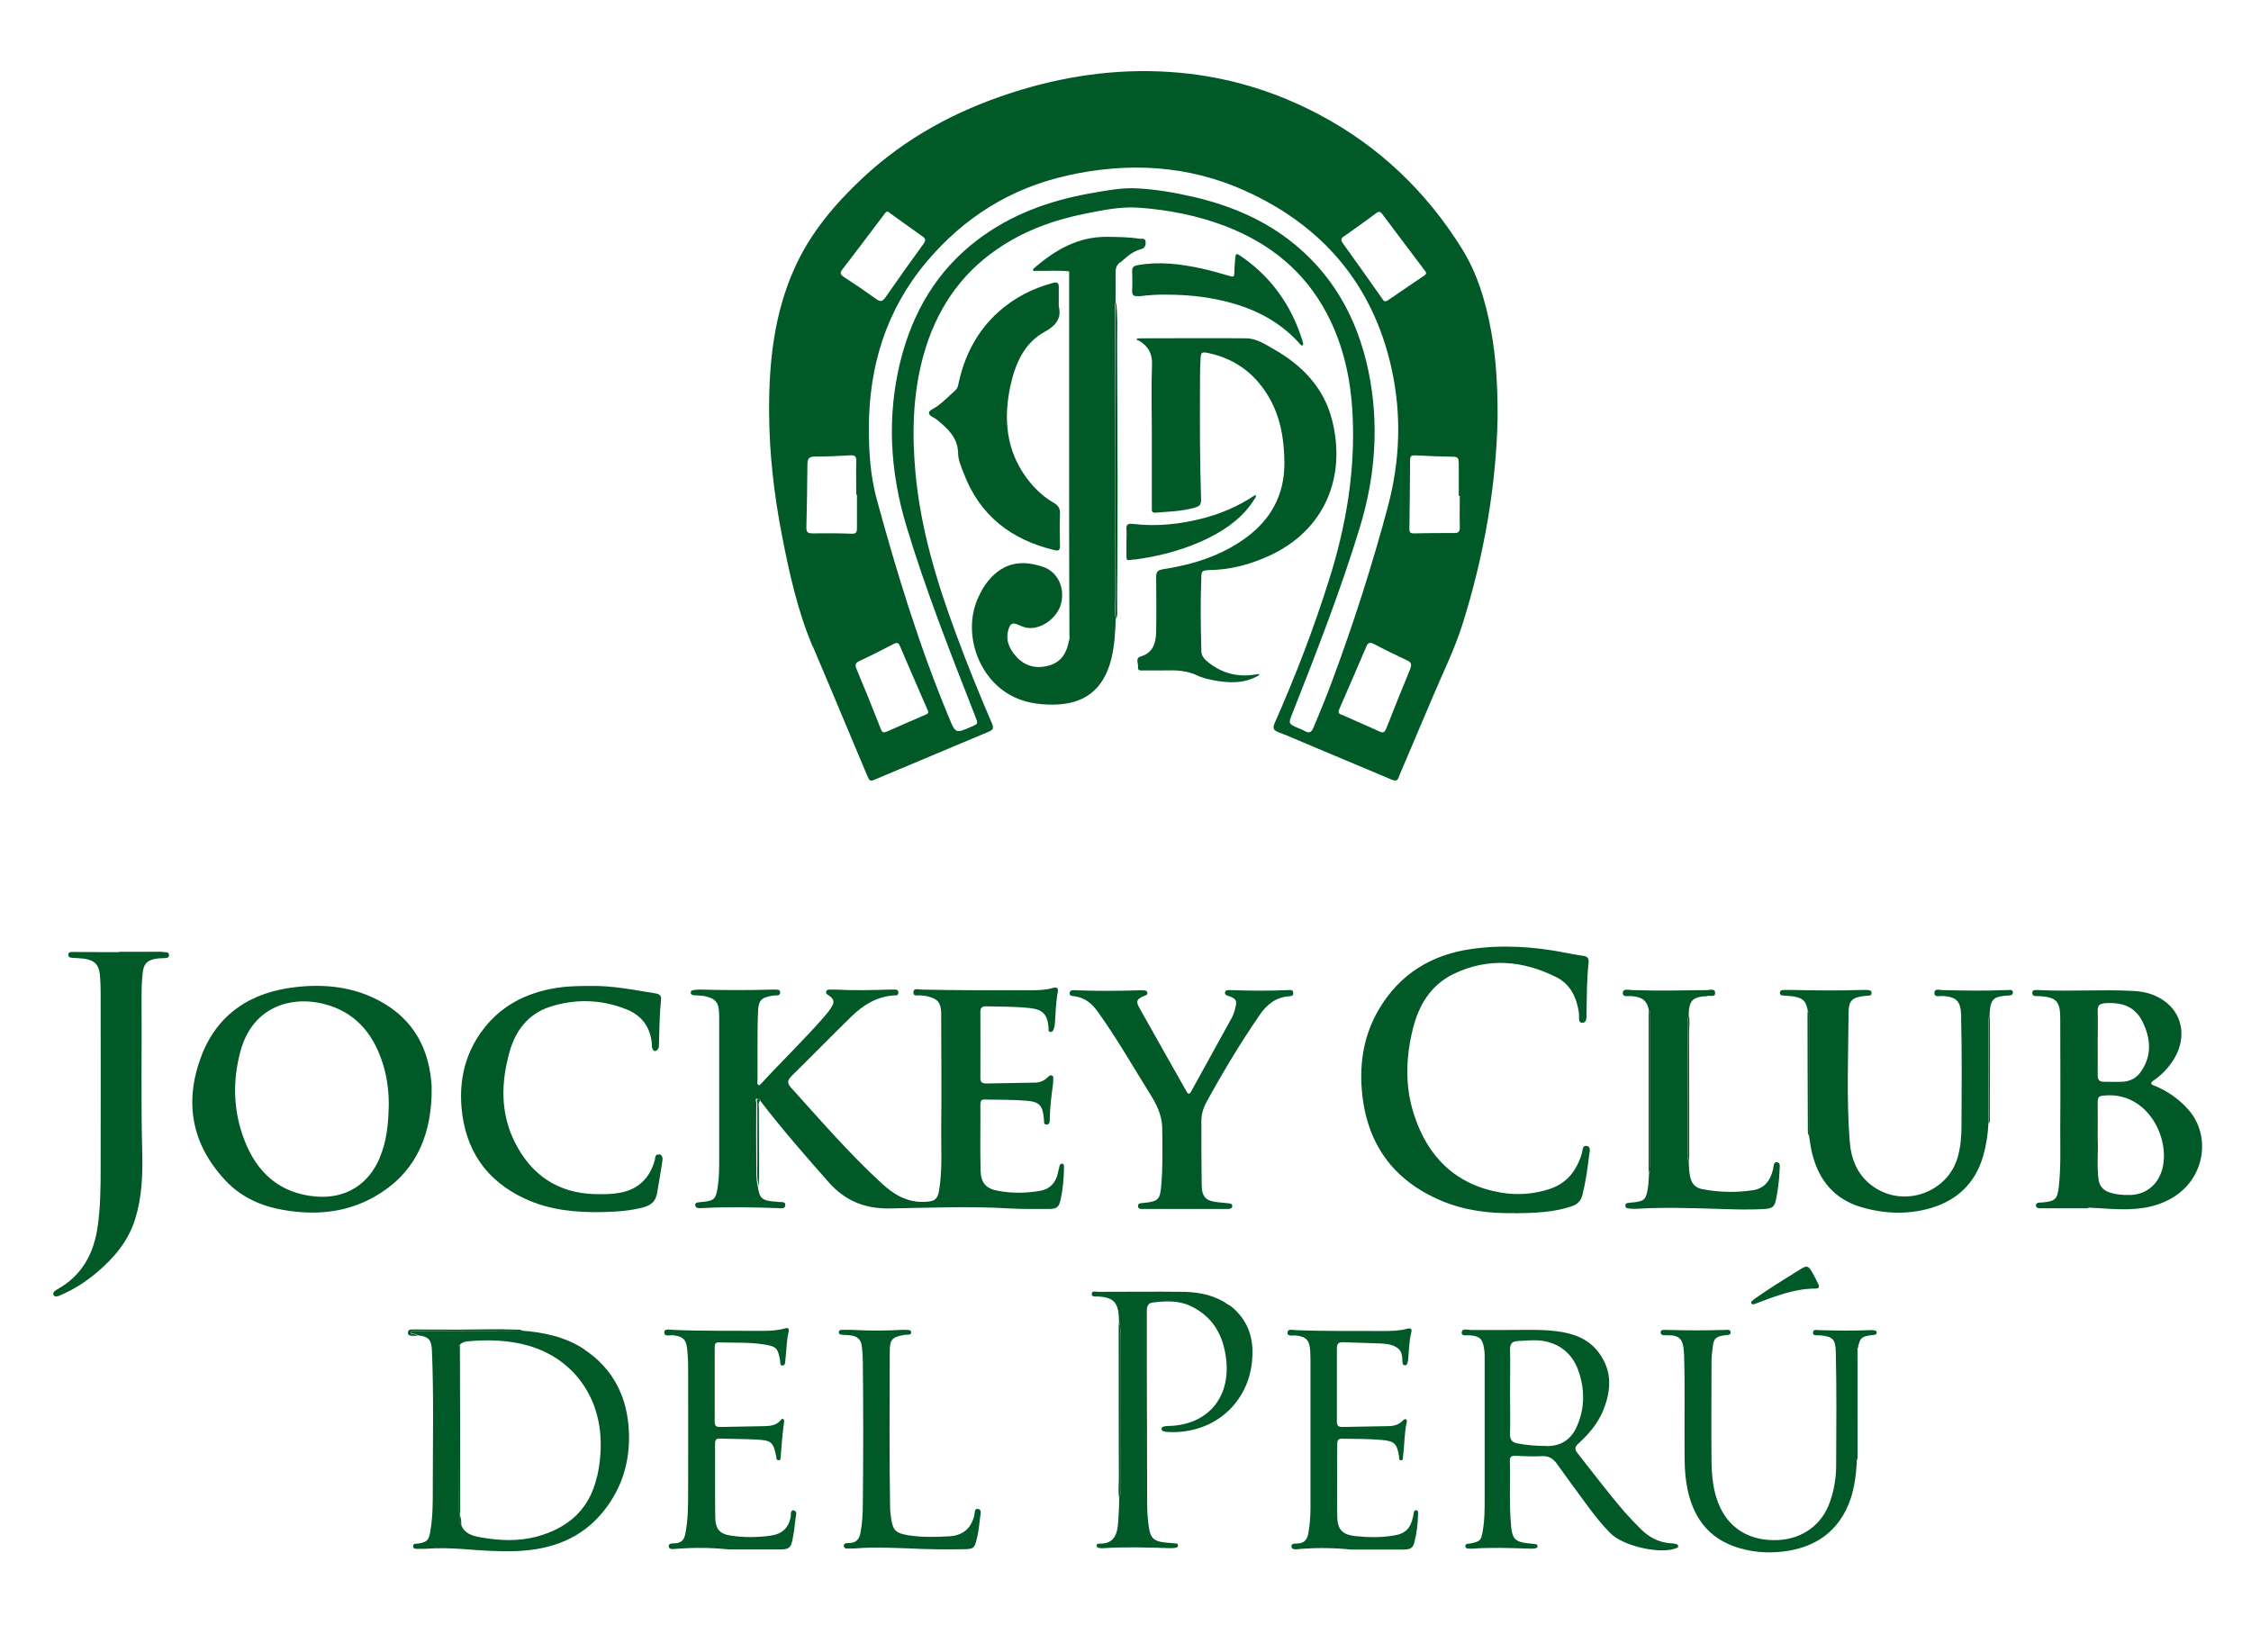 <?xml version="1.0" encoding="UTF-8"?>
<svg id="Layer_1" data-name="Layer 1" xmlns="http://www.w3.org/2000/svg" viewBox="0 0 130.39 95.69">
  <defs>
    <style>
      .cls-1 {
        fill: #015927;
      }
    </style>
  </defs>
  <path class="cls-1" d="m33.83,78.16c-1.08-.71-2.31-.97-3.58-1.07-1.8,0-3.6.02-5.4.02-.3,0-.6,0-.9,0-.06,0-.14-.01-.15.06-.02.12.09.09.15.1.09.02.18.02.25.09.63.07.79.24.82.9.11,2.6.05,5.2.05,7.8,0,.9.01,1.8-.15,2.7-.09.48-.18.56-.66.66-.12.02-.33-.02-.33.15,0,.21.22.15.35.16.1,0,.21,0,.32,0,.74-.06,1.47-.04,2.2.01,1.03.08,2.07.16,3.11.12,2.02-.08,3.79-.71,5.09-2.36,1.05-1.33,1.5-2.87,1.43-4.54-.08-2-.89-3.66-2.6-4.79Zm.75,7.38c-.42,1.89-1.65,2.97-3.45,3.47-1.09.3-2.21.25-3.31.05-.44-.08-.89-.2-1.09-.68-.16-.19-.12-.41-.09-.63,0-.03,0-.06,0-.09-.1-.11-.07-.26-.07-.39,0-3.01-.01-6.02-.02-9.04,0-.11-.04-.24.09-.32.11-.14.28-.18.44-.2,1.19-.11,2.38-.08,3.53.25,2.49.72,4.08,2.8,4.18,5.43.03.73-.04,1.44-.2,2.15Z"/>
  <path class="cls-1" d="m101.48,75.37s-.06.06-.04.12c.03.06.08.09.16.07.05-.02.1-.04.16-.06,1.1-.42,2.21-.85,3.42-.85.21,0,.21-.13.14-.27-.1-.22-.22-.43-.33-.64-.24-.42-.32-.45-.73-.19-.86.53-1.73,1.07-2.56,1.65-.07.05-.14.11-.21.17Z"/>
  <path class="cls-1" d="m47.07,37.42c1.05,2.46,2.07,4.92,3.11,7.39.2.47.2.48.55.33,2.17-.91,4.34-1.83,6.52-2.74.25-.1.34-.19.21-.49-.74-1.71-1.44-3.44-2.08-5.18-1.12-3.02-2.05-6.09-2.35-9.32-.21-2.32-.16-4.63.48-6.89.71-2.5,2.05-4.56,4.2-6.05,1.55-1.08,3.29-1.72,5.14-2.09,1.02-.2,2.04-.42,3.08-.35,1.73.12,3.42.45,5.05,1.07,2.57.99,4.6,2.62,5.89,5.09.96,1.83,1.38,3.8,1.48,5.85.16,3.27-.38,6.44-1.36,9.54-.89,2.83-1.95,5.59-3.15,8.3-.14.32-.07.43.24.55.62.23,1.22.51,1.83.76,1.57.66,3.13,1.31,4.69,1.97.23.1.36.09.43-.16.03-.1.08-.19.12-.29.59-1.4,1.19-2.79,1.78-4.19.6-1.44,1.31-2.85,1.78-4.34,1.27-4.02,1.97-8.14,2.04-12.04,0-1.91-.1-3.48-.39-5.04-.31-1.65-.78-3.25-1.67-4.68-2.07-3.33-4.82-5.96-8.31-7.8-2.69-1.42-5.56-2.25-8.6-2.45-3.14-.21-6.2.24-9.2,1.21-3.22,1.04-6.13,2.61-8.61,4.93-1.6,1.5-3.01,3.16-3.92,5.17-1.21,2.66-1.51,5.48-1.5,8.36.01,2.44.29,4.86.76,7.25.42,2.15.89,4.29,1.75,6.33Zm6.53,3.99c-.74.32-1.48.64-2.22.97-.18.08-.28.07-.36-.15-.45-1.16-.92-2.31-1.4-3.46-.1-.24-.09-.36.17-.48.67-.31,1.32-.64,1.97-.98.2-.1.29-.08.37.12.52,1.21,1.04,2.42,1.57,3.63.02.05.05.11.07.16,0,.13-.08.15-.17.19Zm28.09-2.66c-.47,1.14-.93,2.28-1.38,3.43-.09.22-.17.32-.42.19-.71-.33-1.43-.63-2.14-.95-.09-.04-.22-.04-.21-.23.02-.04.04-.11.07-.18.51-1.17,1.02-2.34,1.52-3.52.1-.25.2-.31.46-.18.62.33,1.26.64,1.9.94.23.11.31.21.2.48Zm2.81-11.96c0,.65,0,1.29,0,1.94h.06c0,.6-.02,1.2,0,1.8.01.29-.09.36-.36.35-.77,0-1.53,0-2.3.02-.21,0-.26-.06-.26-.25.02-1.34.03-2.68.04-4.01,0-.23.1-.27.3-.26.74.04,1.47.07,2.21.08.25,0,.31.11.3.33Zm-6.67-13.08c.64-.45,1.27-.9,1.9-1.37.16-.12.24-.06.33.05.82,1.09,1.64,2.18,2.46,3.27.09.11.14.2,0,.29-.72.49-1.44.98-2.16,1.47-.04.02-.08.03-.11.04-.12-.01-.15-.11-.2-.18-.75-1.06-1.5-2.13-2.26-3.18-.12-.17-.14-.27.04-.4Zm-16.02-3.54c3.53-.79,7.02-.61,10.33.89,4.47,2.02,7.38,5.42,8.46,10.26.6,2.69.5,5.39-.21,8.04-.91,3.41-1.99,6.77-3.22,10.08-.34.92-.71,1.82-1.09,2.72-.12.28-.25.33-.5.19-.1-.06-.22-.1-.33-.15-.64-.27-.63-.27-.38-.89,1.4-3.55,2.79-7.11,3.9-10.76.91-2.99,1.13-6.02.49-9.09-.65-3.08-2.11-5.68-4.64-7.6-1.66-1.26-3.57-2.02-5.6-2.48-1.06-.24-2.13-.42-3.21-.47-.87-.04-1.74.13-2.59.28-2.4.42-4.64,1.22-6.6,2.71-2.35,1.78-3.75,4.18-4.46,7.01-.79,3.2-.61,6.37.33,9.52,1.13,3.77,2.58,7.43,4.01,11.09.16.41.17.41-.23.58-.92.4-.92.4-1.31-.55-1.71-4.11-3.01-8.36-4.18-12.65-.36-1.32-.45-2.7-.45-4.07,0-3.61,1-6.88,3.35-9.67,2.16-2.56,4.86-4.26,8.15-4.99Zm-13.01,5.43c.8-1.03,1.58-2.08,2.37-3.12.07-.09.12-.21.25-.23.06.04.12.09.18.13.61.44,1.21.88,1.83,1.31.2.14.2.24.07.43-.75,1.03-1.49,2.07-2.22,3.12-.17.24-.29.25-.53.08-.61-.44-1.23-.86-1.86-1.27-.21-.14-.26-.23-.09-.45Zm-2.03,11.32c0-.33.08-.48.45-.47.67,0,1.35-.03,2.02-.07.28-.02.37.05.36.34-.02.64,0,1.29,0,1.94h.04c0,.65,0,1.29,0,1.94,0,.25-.06.33-.33.32-.75-.03-1.5-.03-2.25-.02-.23,0-.35-.04-.35-.32.03-1.21.05-2.43.06-3.65Z"/>
  <path class="cls-1" d="m94.54,57.71c.6.06.86.26.97.8.12.13.08.28.08.43,0,2.91,0,5.81,0,8.72,0,.12.02.24-.07.34-.01-.09-.02-.19-.03-.28,0,.09.01.19.03.28-.02.28-.02.57-.07.85-.1.65-.21.74-.86.81-.09,0-.18.02-.27.03-.1.01-.18.04-.17.16,0,.12.08.15.18.16.15.01.3.03.45.02,1.53-.09,3.06-.05,4.59,0,.95.03,1.89.07,2.84.01.46-.03.58-.12.67-.57.11-.54.18-1.1.2-1.65,0-.18.09-.47-.16-.49-.2-.02-.18.27-.22.43-.15.61-.47,1.08-1.14,1.19-.99.15-1.98.13-2.96-.06-.38-.07-.6-.3-.69-.68-.07-.31-.08-.62-.09-.94-.11-.16-.07-.35-.07-.52,0-2.41,0-4.82,0-7.23,0-.22-.03-.45.07-.66,0-.11,0-.21.01-.31.05-.55.23-.74.77-.82.1-.01.21,0,.31-.03.16-.03.44.08.44-.17,0-.29-.3-.17-.47-.17-1.44.02-2.88.05-4.32,0-.2,0-.55-.12-.56.17-.01.26.33.16.52.18Z"/>
  <path class="cls-1" d="m38.16,66.89c-.23-.04-.2.21-.24.36-.3,1.01-.94,1.65-2,1.85-.48.09-.96.09-1.44.08-2.16-.05-3.71-1.11-4.66-3.01-.85-1.69-.8-3.5-.29-5.28.34-1.19,1.07-2.14,2.29-2.55,1.49-.49,2.99-.45,4.46.13.9.36,1.4,1.04,1.48,2.02,0,.07-.01.16.02.22.03.07.05.19.17.18.08,0,.12-.07.17-.13.06-.08.05-.17.05-.26.03-.86.03-1.71.12-2.57.03-.26-.09-.34-.32-.38-1.26-.2-2.51-.46-3.8-.43-.65,0-1.29.01-1.93.11-1.81.29-3.33,1.08-4.4,2.61-.9,1.28-1.23,2.72-1.11,4.27.2,2.49,1.42,4.29,3.69,5.34,1.42.66,2.95.8,4.49.77.81-.02,1.62-.07,2.41-.29.41-.12.65-.34.74-.79.11-.61.2-1.21.3-1.82.03-.17.05-.41-.18-.45Z"/>
  <path class="cls-1" d="m56.66,87.42c-.23-.05-.19.23-.22.36-.18.76-.66,1.17-1.42,1.22-.81.05-1.62.07-2.43-.06-.7-.12-.87-.28-.97-.97-.03-.21-.06-.42-.06-.63-.05-3.01-.03-6.01-.02-9.02,0-.74.14-.86.87-.99.13-.02.38.04.37-.14,0-.2-.26-.12-.41-.15-.01,0-.03,0-.04,0-1.02.06-2.04.06-3.06,0-.16,0-.33,0-.5,0-.09,0-.19.04-.18.15,0,.11.11.13.2.14.15.01.3.01.45.03.44.05.64.24.69.69.03.27.05.54.05.81.03,2.75.03,5.5,0,8.25,0,.57-.03,1.14-.14,1.71-.06.29-.18.5-.5.56-.17.03-.49-.04-.46.2.02.21.33.11.51.13.07,0,.15,0,.23-.01.98-.08,1.95-.03,2.93,0,1.11.06,2.22.07,3.34.05.5-.01.56-.07.68-.55.12-.44.15-.89.21-1.33.02-.15.09-.4-.09-.44Z"/>
  <path class="cls-1" d="m46.02,87.5c-.27-.05-.19.26-.22.4-.13.63-.51.97-1.13,1.06-.76.11-1.53.12-2.29.01-.69-.09-.94-.38-.95-1.08-.02-1.41,0-2.83-.01-4.24,0-.23.06-.32.3-.31.71.03,1.41.02,2.12.06.87.05.95.15,1.13,1.01,0,.01,0,.03,0,.04,0,.08.04.15.13.15.1,0,.12-.08.12-.16.05-.69.1-1.38.2-2.06,0-.06.01-.13-.04-.16-.09-.06-.14.03-.18.08-.23.26-.54.31-.86.32-.87.02-1.74.03-2.62.05-.22,0-.32-.05-.32-.3,0-1.44,0-2.89,0-4.33,0-.18.04-.28.25-.27.87.03,1.75-.02,2.61.12.72.11.8.22.93.94.02.11-.03.29.14.28.15,0,.15-.17.16-.29.07-.55.06-1.11.19-1.66.05-.19-.03-.26-.21-.2-.39.11-.8.14-1.2.14-1.73-.01-3.46.02-5.19-.05-.21,0-.58-.11-.6.12-.02.31.35.16.54.19.53.07.72.23.78.76.03.33.06.66.06.99,0,2.47.01,4.93,0,7.4,0,.78-.01,1.56-.16,2.34-.06.29-.17.5-.5.55-.17.03-.49-.04-.46.2.02.21.33.13.51.12.98-.07,1.95-.06,2.93.04,1.02,0,2.05,0,3.07,0,.43,0,.56-.1.65-.53.08-.41.14-.83.18-1.25.02-.16.12-.43-.09-.47Z"/>
  <path class="cls-1" d="m9.44,55.14c-.06,0-.12,0-.18,0h-2.35v.02c-.3,0-.6,0-.9,0-.6,0-1.2-.01-1.8-.01-.12,0-.26,0-.25.18,0,.14.13.15.23.16.22.02.45.02.67.05.61.08.88.35.93.97.03.34.04.69.04,1.04,0,3.37.01,6.74,0,10.11,0,1.13-.01,2.26-.17,3.38-.22,1.57-.9,2.85-2.33,3.65-.05.03-.11.06-.15.1-.07.06-.13.13-.08.23.05.1.15.1.23.08.1-.02.19-.08.29-.12.71-.31,1.35-.73,1.94-1.22,1.03-.86,1.88-1.85,2.28-3.17.38-1.24.43-2.52.4-3.8-.08-2.96-.02-5.93-.04-8.89,0-.38,0-.75.03-1.13.06-.79.06-1.24,1.23-1.26.14,0,.35,0,.33-.19-.01-.2-.22-.15-.37-.16Z"/>
  <path class="cls-1" d="m61,16.39c-1.17.31-2.21.84-3.12,1.64-1.27,1.12-2.01,2.56-2.36,4.2-.03.15-.06.28-.19.39-.35.31-.67.65-1.05.92-.17.12-.47.24-.47.37,0,.2.3.27.47.41.61.51,1.2,1.02,1.22,1.94,0,.38.17.76.31,1.12.92,2.47,2.75,3.89,5.27,4.49.24.06.32.01.32-.24-.01-.62-.03-1.23,0-1.85.02-.32-.1-.5-.36-.65-.65-.37-1.17-.89-1.61-1.49-1.14-1.58-1.3-3.35-.92-5.2.28-1.32.79-2.56,2.01-3.22.75-.41.96-.87.81-1.48,0-.45,0-.77,0-1.08.01-.27-.09-.34-.35-.27Z"/>
  <path class="cls-1" d="m64.89,15.21c.37-.31.7-.65,1.19-.77.24-.06.3-.23.28-.44-.02-.23-.22-.15-.36-.17-.63-.1-1.26-.1-1.89-.11-1.65-.01-2.97.75-4.17,1.78-.04.04-.11.09-.1.13.02.11.12.06.18.06.63.02,1.26-.04,1.89.03.17.1.09.27.09.41,0,6.84,0,13.67,0,20.51,0,.16.03.33-.08.48-.13.7-.44,1.24-1.17,1.44-.73.2-1.38.04-1.89-.53-.41-.45-.64-.98-.43-1.61.11-.31.23-.36.54-.23.17.07.33.15.51.18.8.13,1.76-.55,1.98-1.39.24-.91-.18-1.85-1.04-2.14-1.21-.41-2.27-.28-3.17.8-.23.28-.41.59-.56.92-.94,1.96-.12,4.58,1.76,5.67.81.47,1.68.6,2.6.59,1.77-.02,2.87-.88,3.31-2.6.2-.78.24-1.57.27-2.37-.07-.48-.02-.96-.02-1.44,0-5.44-.01-10.88-.02-16.33,0-.19-.03-.39.03-.58,0-.57,0-1.14,0-1.71,0-.24.05-.42.25-.59Z"/>
  <path class="cls-1" d="m65.94,17.17c.58-.08,1.17-.11,1.59-.1,1.2,0,2.23.11,3.24.34,1.72.39,3.26,1.12,4.47,2.45.06.06.13.19.2.15.09-.06.02-.19,0-.28-.27-.87-.64-1.68-1.14-2.44-.63-.95-1.41-1.75-2.35-2.4-.36-.25-.38-.25-.41.21-.02.24-.04.48-.04.72,0,.22-.07.23-.27.17-.55-.16-1.1-.32-1.65-.44-1.21-.26-2.43-.41-3.67-.19-.24.04-.34.12-.33.37.01.36.02.72,0,1.08-.01.28.07.38.36.34Z"/>
  <path class="cls-1" d="m25.01,63.04c-.11-2.28-1.07-4.05-3.13-5.11-1.47-.76-3.08-.93-4.7-.75-2.63.28-4.62,1.55-5.55,4.09-.97,2.64-.51,5.06,1.44,7.13.89.95,2.04,1.47,3.31,1.69,1.86.33,3.67.18,5.33-.77,2.25-1.28,3.2-3.32,3.29-5.83,0-.15,0-.3,0-.45Zm-3,4.01c-.66,1.58-1.99,2.41-3.71,2.27-2.12-.18-3.45-1.41-4.17-3.34-.62-1.65-.66-3.35-.21-5.05.73-2.74,3.16-3.32,5.15-2.68,1.69.54,2.63,1.81,3.13,3.45.24.78.32,1.59.32,2.28-.02,1.14-.12,2.13-.52,3.08Z"/>
  <path class="cls-1" d="m61.56,67.42c-.22-.03-.18.19-.23.32-.03.08-.04.18-.06.26-.14.54-.45.89-1.03.99-.81.14-1.62.15-2.42,0-.7-.12-1-.46-1.02-1.17-.03-1.28,0-2.56-.01-3.84,0-.18.04-.29.25-.28.81.02,1.63,0,2.43.07.76.06.93.29,1,1.06.01.13-.03.32.15.32.2,0,.19-.2.19-.35.01-.68.1-1.35.19-2.02,0-.07.01-.15.01-.23,0-.09.03-.19-.08-.24-.1-.04-.17.03-.23.09-.2.2-.44.31-.72.32-.95.02-1.9.03-2.84.05-.24,0-.36-.06-.35-.33.01-1.26,0-2.53,0-3.79,0-.25.07-.35.33-.35.84.02,1.69.01,2.52.1.76.08,1.02.35,1.1,1.11.01.1-.05.24.09.27.15.03.19-.11.23-.23.03-.1.05-.21.05-.31.04-.58.05-1.17.16-1.75.05-.27-.07-.32-.3-.25-.42.12-.86.13-1.3.13-2.09,0-4.18.01-6.27-.04-.17,0-.48-.11-.49.15-.02.28.29.16.46.19.13.02.26.02.4.06.56.16.71.33.75.91,0,.09,0,.18,0,.27,0,2.2.03,4.39,0,6.59,0,1.11.06,2.23-.1,3.33-.09.66-.25.78-.91.8-.97.03-1.73-.43-2.41-1.05-1.89-1.73-3.56-3.67-5.27-5.56-.22-.24-.24-.42.01-.67,1.17-1.15,2.31-2.32,3.49-3.47.67-.65,1.44-1.13,2.4-1.21.13-.01.31.04.31-.16,0-.23-.2-.17-.34-.18-.04,0-.09,0-.14,0-1.05.03-2.11.06-3.16,0-.12,0-.24,0-.36,0-.09,0-.16.04-.18.11-.04.1.04.16.12.21.34.23.38.39.17.72-.11.18-.24.34-.38.5-1.16,1.34-2.45,2.57-3.65,3.88-.05.05-.1.14-.18.11-.1-.04-.06-.16-.06-.24,0-.66,0-1.32,0-1.99,0-.66,0-1.32.03-1.99.02-.69.18-.86.87-.96.04,0,.09-.01.13-.01.14,0,.3,0,.28-.2-.02-.16-.17-.13-.29-.14-.04,0-.09,0-.14,0-1.38.04-2.77.04-4.15,0-.12,0-.24,0-.36.02-.1.01-.23.02-.24.15,0,.13.12.16.23.16.22.02.45.01.67.07.53.14.7.33.74.87,0,.12.01.24.01.36,0,2.72,0,5.45,0,8.17,0,.56,0,1.11-.09,1.67-.1.66-.2.76-.85.83-.09,0-.18.02-.27.03-.1,0-.18.04-.18.15,0,.1.07.16.17.18.07,0,.15.01.22,0,1.46-.08,2.92-.05,4.38,0,.16,0,.43.08.45-.16.02-.26-.26-.17-.42-.2-.07-.01-.15-.02-.22-.02-.72-.06-.87-.2-.96-.92-.11-.45-.07-.92-.08-1.38-.01-1.14-.01-2.27,0-3.41,0-.07-.13-.37.18-.19h0c.06,0,.09.04.08.1-.03,0-.05-.01-.06-.03.01.02.04.03.06.03,1.24,1.62,2.59,3.16,3.94,4.69.95,1.07,2.1,1.54,3.55,1.51,2.3-.04,4.6-.14,6.9,0,.75.04,1.5.03,2.26.03.52,0,.62-.09.73-.6.12-.56.17-1.13.18-1.7,0-.12.04-.32-.13-.34Z"/>
  <path class="cls-1" d="m69.91,33.03c1.24,0,2.41-.29,3.54-.8,3.36-1.51,4.53-4.67,3.71-7.9-.48-1.88-1.74-3.18-3.41-4.12-.49-.28-.99-.61-1.57-.61-2.05-.02-4.09,0-6.14,0-.07,0-.2.02-.2.03,0,.1.1.08.16.12.51.32.76.73.73,1.38-.05,1.31-.01,2.62-.01,3.93h0v4.15c0,.09,0,.18,0,.27-.02.18.07.24.24.22.72-.06,1.44-.08,2.14-.26.44-.12.49-.18.47-.66-.07-2.11-.07-4.21-.06-6.32,0-.54,0-1.08.03-1.62.02-.45.06-.47.48-.38,1.35.29,2.43,1,3.22,2.14.89,1.27,1.15,2.72,1.16,4.23,0,1.82-.76,3.24-2.21,4.31-1.44,1.06-3.09,1.57-4.83,1.84-.3.05-.39.15-.39.45.01,1.07.02,2.14,0,3.2-.02.63-.18,1.19-.89,1.4-.34.1-.13.41-.16.62-.03.23.18.19.32.19.41,0,.81.01,1.22,0,.65-.02,1.28,0,1.89.29.3.15.65.22.99.29.84.15,1.67.19,2.46-.23.06-.03.13-.05.14-.14-.06,0-.12.01-.18.02-1.11.19-2.08-.08-2.92-.83-.15-.14-.24-.29-.25-.5-.04-1.46-.06-2.92,0-4.38,0-.26.1-.32.35-.32Z"/>
  <path class="cls-1" d="m65.72,32.42c1.53-.21,3-.6,4.38-1.3,1.04-.53,1.96-1.22,2.59-2.24.04-.06.1-.12.04-.2,0-.01-.1.05-.15.08-.87.57-1.82.98-2.83,1.25-1.36.36-2.75.51-4.15.34-.3-.03-.37.06-.35.33.02.24,0,.48,0,.72h0c0,.2,0,.39,0,.59,0,.53-.04.49.45.42Z"/>
  <path class="cls-1" d="m82.06,87.49c-.11-.01-.16.06-.17.16,0,.06-.02.12-.03.18-.16.74-.44,1.03-1.2,1.14-.72.11-1.44.1-2.16.02-.75-.08-1.03-.39-1.04-1.15-.02-1.4,0-2.8,0-4.19,0-.24.09-.31.32-.3.75.02,1.5,0,2.25.07.75.07.89.21,1.01.95.02.09-.04.24.13.23.12-.01.09-.14.1-.22.09-.67.07-1.35.22-2.01.01-.05.01-.12-.06-.15-.07-.02-.12.03-.16.07-.23.25-.54.33-.86.33-.89.02-1.77.03-2.66.05-.24,0-.31-.09-.31-.32,0-1.41,0-2.83,0-4.24,0-.29.12-.36.38-.35.71.03,1.41.04,2.12.07.36.02.73.05,1.03.28.27.2.25.53.27.83,0,.08.04.15.13.16.09.01.13-.05.15-.13.02-.07.05-.14.05-.22.05-.52.05-1.05.18-1.56.05-.2-.02-.27-.24-.21-.42.11-.86.13-1.3.13-1.71-.01-3.43.02-5.14-.05-.17,0-.48-.11-.49.14-.01.26.3.15.47.17.59.06.8.26.84.84.01.19.02.39.02.59,0,2.86,0,5.71,0,8.57,0,.48-.04.96-.12,1.44-.05.3-.17.54-.51.6-.18.03-.5-.04-.47.19.03.24.36.14.55.13.96-.07,1.92-.06,2.88.04,1.02,0,2.04,0,3.07,0,.27,0,.52-.04.6-.35.15-.57.23-1.15.23-1.74,0-.07.02-.16-.09-.18Z"/>
  <path class="cls-1" d="m87.74,70.29c1.13-.02,2.25-.04,3.34-.42.31-.11.49-.3.58-.63.19-.76.3-1.53.39-2.31.02-.19.14-.49-.14-.54-.26-.05-.23.26-.28.43-.3,1-.87,1.74-1.89,2.07-.92.3-1.88.36-2.81.2-2.61-.45-4.24-2.07-5.03-4.54-.52-1.61-.47-3.27-.07-4.9.34-1.4,1.04-2.59,2.38-3.23,1.99-.96,4-.78,5.94.19.82.41,1.19,1.19,1.31,2.09.03.21-.08.56.2.55.29,0,.23-.38.24-.6.02-.96.01-1.93.12-2.88.03-.29-.1-.37-.35-.4-.34-.05-.68-.11-1.02-.18-1.8-.35-3.61-.47-5.43-.21-2.32.33-4.15,1.46-5.35,3.5-.86,1.46-1.13,3.06-.98,4.74.27,3.01,1.78,5.14,4.57,6.33,1.36.58,2.81.76,4.28.73Z"/>
  <path class="cls-1" d="m97.11,89.45c-.1-.02-.21-.04-.31-.04-.69-.04-1.27-.34-1.75-.82-.32-.32-.63-.64-.93-.98-.95-1.1-1.83-2.27-2.73-3.41-.2-.25-.17-.38.05-.58.58-.53,1.09-1.12,1.4-1.85.49-1.17.58-2.32-.23-3.41-.61-.82-1.49-1.12-2.46-1.24-.9-.11-1.8-.07-2.7-.07-.75,0-1.5,0-2.25,0-.19,0-.51-.12-.53.15-.01.24.31.14.49.16.54.05.71.19.8.73.03.15.04.3.04.45,0,2.77,0,5.53,0,8.3,0,.62,0,1.23-.11,1.84-.1.59-.14.61-.72.74-.11.02-.29,0-.29.14,0,.18.18.15.31.16.03,0,.06,0,.09,0,1.11-.08,2.22-.04,3.33,0,.09,0,.18,0,.27-.01.08-.02.19-.02.18-.15,0-.1-.09-.1-.17-.11-.15-.02-.3-.03-.45-.05-.65-.08-.83-.26-.9-.9-.13-1.29-.05-2.58-.08-3.88,0-.22.09-.28.29-.28.53.02,1.05.05,1.58.02.4-.02.64.15.86.45.59.83,1.2,1.65,1.8,2.47.4.54.82,1.07,1.3,1.55.74.75,2.9,1.23,3.81.86.06-.02.11-.04.11-.12,0-.08-.06-.1-.12-.11Zm-7.52-5.68c-.57,0-1.14-.04-1.7-.15-.3-.06-.42-.21-.42-.52.02-.84,0-1.68,0-2.52h0c0-.8.02-1.59,0-2.39,0-.35.11-.48.46-.5.36-.02.72-.05,1.08-.04,1.15.04,2.04.67,2.42,1.76.38,1.09.38,2.18-.1,3.25-.33.74-.91,1.12-1.74,1.12Z"/>
  <path class="cls-1" d="m95.5,67.15c0,.19-.01.37,0,.56,0-.19,0-.37,0-.56Z"/>
  <path class="cls-1" d="m108.55,77.07c-.07-.01-.15-.02-.22-.01-.98.04-1.95.03-2.93,0-.14,0-.39-.08-.38.16,0,.19.23.13.37.14.77.06.94.22.95.99.05,2.18.03,4.36.02,6.54,0,.73-.12,1.44-.36,2.12-.45,1.31-1.58,2.14-2.99,2.21-1.55.08-2.75-.59-3.36-1.87-.42-.88-.5-1.82-.51-2.77-.02-1.88,0-3.76,0-5.64,0-.3.03-.6.07-.9.06-.5.17-.6.67-.68.14-.02.38,0,.37-.16,0-.22-.25-.15-.4-.15-1.07.03-2.13.03-3.2,0-.17,0-.46-.06-.46.13,0,.24.29.16.47.18.04,0,.09,0,.14,0,.45.04.63.22.71.67.02.15.03.3.04.45.06,1.89.01,3.79.03,5.68,0,.6.01,1.2.11,1.8.3,1.84,1.21,3.19,3.07,3.73.95.28,1.93.31,2.9.14,1.46-.26,2.59-1,3.27-2.35.45-.9.58-1.89.63-2.88,0-.96-.02-1.92-.02-2.88,0-.99,0-1.98,0-2.97,0-.22-.04-.45.08-.66.12-.58.2-.66.79-.74.06,0,.12-.01.18-.02.06-.01.11-.05.12-.11.01-.1-.06-.13-.13-.15Z"/>
  <path class="cls-1" d="m116.44,57.36c-.09,0-.18-.01-.27,0-1.22.05-2.43.03-3.65,0-.17,0-.47-.12-.47.17,0,.27.31.16.48.17.8.06,1.03.29,1.07,1.08,0,.08,0,.15,0,.23.05,2.07.03,4.15.02,6.22,0,.6-.05,1.2-.21,1.78-.56,2.05-3.05,2.97-4.83,1.78-.98-.65-1.36-1.62-1.44-2.72-.18-2.45-.08-4.9-.06-7.35,0-.78.2-.94,1-1.03.13-.01.32.03.33-.15,0-.22-.2-.17-.34-.19-.04,0-.09,0-.14,0-1.43.05-2.85.03-4.28,0-.09,0-.18,0-.27,0-.11.01-.27-.01-.28.16,0,.17.14.16.26.17.18.02.36.02.54.05.56.1.72.27.82.85.08.07.07.16.07.25,0,2.33,0,4.65,0,6.98.06.35.1.72.19,1.06.39,1.52,1.28,2.6,2.82,3.06,1.32.39,2.68.45,4,.07,1.54-.44,2.61-1.43,3.07-3.01.18-.62.28-1.26.31-1.91.04-.05.06-.1.07-.16,0,.05-.03.11-.07.16,0-1.86,0-3.72,0-5.58,0-.22-.04-.45.07-.66,0-.09,0-.18.01-.27.06-.64.22-.81.85-.88.1-.01.21-.01.31-.02.1-.01.17-.06.18-.17,0-.11-.08-.15-.18-.16Z"/>
  <path class="cls-1" d="m124.81,62.91c-.26-.11-.27-.17-.04-.33.44-.3.8-.68,1.09-1.12.78-1.17.64-2.56-.36-3.37-.55-.45-1.22-.65-1.92-.68-1.82-.1-3.64.04-5.45-.05-.15,0-.4-.06-.41.15-.01.25.25.19.42.2.97.06,1.2.3,1.2,1.28,0,2.14.02,4.27,0,6.4,0,1.11.04,2.23-.08,3.33-.08.75-.2.87-.93.94-.06,0-.12.01-.18.01-.12,0-.22.05-.22.17,0,.12.12.16.23.16.2,0,.39,0,.59,0,.74,0,1.47,0,2.21,0,0-.01,0-.03,0-.04.47.03.93.05,1.4.08,1.18.06,2.34,0,3.41-.61,1.97-1.11,2.34-3.65.97-5.17-.55-.61-1.19-1.05-1.93-1.36Zm-3.3-2.49c0-.62.02-1.23,0-1.85-.01-.34.12-.42.44-.45,1.19-.08,1.83.34,2.21,1.18.45.98.48,1.97-.22,2.88-.25.32-.59.46-.98.49-.36.02-.72,0-1.08,0-.3.01-.38-.14-.37-.42.01-.61,0-1.23,0-1.85Zm3.71,7.41c-.26.84-.95,1.38-1.83,1.4-.41.01-.81-.02-1.2-.15-.36-.13-.57-.35-.63-.74-.11-.82-.01-1.65-.05-2.33,0-.82.01-1.5,0-2.18,0-.28.09-.34.36-.36,2.53-.26,3.92,2.53,3.35,4.37Z"/>
  <path class="cls-1" d="m71.18,75.61c-.77-.56-1.67-.75-2.6-.77-1.65-.02-3.31,0-4.96,0-.14,0-.37-.08-.38.11,0,.23.25.15.4.16.84.06,1.12.34,1.17,1.17,0,.09,0,.18.01.27h0c.12.36.07.74.07,1.11,0,2.89,0,5.78,0,8.67,0,.15.04.3-.06.43,0,.48-.03.96-.06,1.44-.05.7-.24,1.25-1.09,1.23-.07,0-.16.01-.16.11,0,.09.08.12.15.14.09.02.18.02.27.01,1.28-.08,2.56-.04,3.83,0,.12,0,.24,0,.36-.03.05-.01.11-.05.11-.13,0-.07-.06-.11-.12-.11-.22-.02-.45-.04-.67-.06-.61-.07-.81-.26-.9-.87-.07-.45-.1-.9-.1-1.35,0-2.77-.02-5.54-.02-8.3,0-.96,0-1.93,0-2.89,0-.26.07-.46.34-.49.74-.09,1.48-.13,2.17.19,1.33.62,1.94,1.73,2.09,3.14.24,2.21-1.1,3.75-3.29,3.82-.1,0-.21,0-.31.03-.07.02-.15.04-.15.14,0,.09.08.13.15.15.07.02.15.02.22.03,2.78.15,4.92-1.86,4.9-4.64,0-1.11-.44-2.05-1.35-2.72Z"/>
  <path class="cls-1" d="m74.91,57.52c0-.19-.18-.17-.31-.16-1.11.05-2.23.04-3.34,0-.12,0-.27-.02-.3.13-.03.16.12.18.23.22.43.16.48.26.36.71-.04.17-.1.35-.18.51-.79,1.43-1.58,2.86-2.37,4.3-.1.18-.17.18-.27,0-.91-1.61-1.82-3.21-2.72-4.82-.23-.41-.17-.52.26-.71.1-.04.22-.06.19-.2-.03-.13-.15-.12-.26-.13-.04,0-.09,0-.14,0-1.25.04-2.5.05-3.74,0-.14,0-.34-.05-.36.16-.02.19.17.17.3.19.6.08,1.01.44,1.34.91,1.08,1.5,1.99,3.1,2.97,4.67.39.62.73,1.26.75,2,.02,1.11.04,2.23-.05,3.34-.07.86-.17.96-1.02,1.05-.14.02-.34-.02-.33.2.01.17.2.15.33.15.15,0,.3,0,.45,0,.65,0,1.29,0,1.94,0,0,0,0,0,0,0,.57,0,1.14,0,1.71,0,.26,0,.51,0,.77,0,.11,0,.27-.02.26-.18,0-.13-.13-.14-.24-.15-.19-.02-.39-.04-.58-.06-.7-.07-.94-.29-.95-.99-.02-1.23-.02-2.47-.02-3.7,0-.38.1-.75.28-1.08.95-1.74,1.97-3.44,3.09-5.07.4-.59.92-1.03,1.68-1.09.12,0,.28-.02.27-.17Z"/>
  <path class="cls-1" d="m62.02,36.64c0-6.84,0-13.67,0-20.51,0-.14.07-.3-.09-.41,0,4.87,0,9.73,0,14.6,0,2.27.01,4.53.02,6.8.11-.14.08-.31.08-.48Z"/>
  <path class="cls-1" d="m64.61,18.09c0,5.44,0,10.88.02,16.33,0,.48-.05.96.02,1.44.1-.2.06-.41.06-.62.05-5.13.02-10.26,0-15.39,0-.78.04-1.56-.06-2.34-.07.19-.03.39-.03.58Z"/>
  <path class="cls-1" d="m64.89,86.34c0-2.89.02-5.78,0-8.67,0-.37.05-.75-.07-1.11,0,.08-.01.16-.02.25,0,.08,0,.16,0,.25,0,2.87,0,5.74.01,8.6,0,.37-.05.75.02,1.12.1-.13.06-.29.06-.43Z"/>
  <path class="cls-1" d="m64.83,76.55c0,.08-.01.16-.02.25,0-.08.01-.16.02-.25h0Z"/>
  <path class="cls-1" d="m95.59,67.65c0-2.91,0-5.81,0-8.72,0-.14.04-.3-.08-.43,0,.09-.01.18-.01.27,0,2.7,0,5.4,0,8.1,0,.09,0,.19,0,.28,0,.19-.01.37,0,.56,0,.09.01.19.03.28.08-.1.07-.23.07-.34Z"/>
  <path class="cls-1" d="m97.76,59.52c0,2.41,0,4.82,0,7.23,0,.18-.04.36.07.52,0-.1.02-.21.02-.31,0-2.37,0-4.75-.01-7.12,0-.33.06-.66-.01-.99-.1.21-.07.44-.07.66Z"/>
  <path class="cls-1" d="m23.8,77.17c.01-.07.1-.06.15-.06.3,0,.6,0,.9,0,1.8,0,3.6-.01,5.4-.02-.11-.08-.23-.06-.35-.06-1.06-.04-2.13-.01-3.2,0-.92,0-1.83,0-2.75-.01-.13,0-.3-.02-.32.17-.02.2.16.19.29.2.09,0,.18,0,.27-.01-.07-.07-.16-.07-.25-.09-.06-.01-.17.02-.15-.1Z"/>
  <path class="cls-1" d="m104.72,58.59s-.02.06-.02.09c0,2.24.01,4.47.02,6.71,0,.15-.02.3.08.43,0-2.33,0-4.65,0-6.98,0-.09,0-.18-.07-.25Z"/>
  <path class="cls-1" d="m107.51,78.75c0,.99,0,1.98,0,2.97,0,.96.01,1.92.02,2.88.06-.06.07-.13.07-.21,0-2.1,0-4.21,0-6.31-.12.21-.08.44-.08.66Z"/>
  <path class="cls-1" d="m115.19,59.52c0,1.86,0,3.72,0,5.58.04-.05.06-.1.07-.16.01-.09,0-.19,0-.28,0-1.16.01-2.31.01-3.47,0-.78,0-1.56-.01-2.34-.11.21-.07.44-.07.66Z"/>
  <path class="cls-1" d="m43.87,63.93c0,1.14,0,2.27,0,3.41,0,.46-.04.92.08,1.38,0-.18.02-.36.02-.54,0-1.32-.01-2.65-.01-3.97,0-.16-.06-.33.09-.47-.31-.18-.18.11-.18.19Z"/>
  <path class="cls-1" d="m44.05,63.74s0,.05.02.07.04.03.06.03c0-.06-.02-.09-.08-.1Z"/>
  <path class="cls-1" d="m26.63,77.92c-.13.08-.09.21-.09.32,0,3.01,0,6.02.02,9.04,0,.13-.03.27.07.39,0-.03.03-.06.03-.09,0-3.22-.01-6.44-.02-9.66Z"/>
  <path class="cls-1" d="m26.72,88.38c0-.21,0-.43-.09-.63-.03.22-.07.44.09.63Z"/>
</svg>